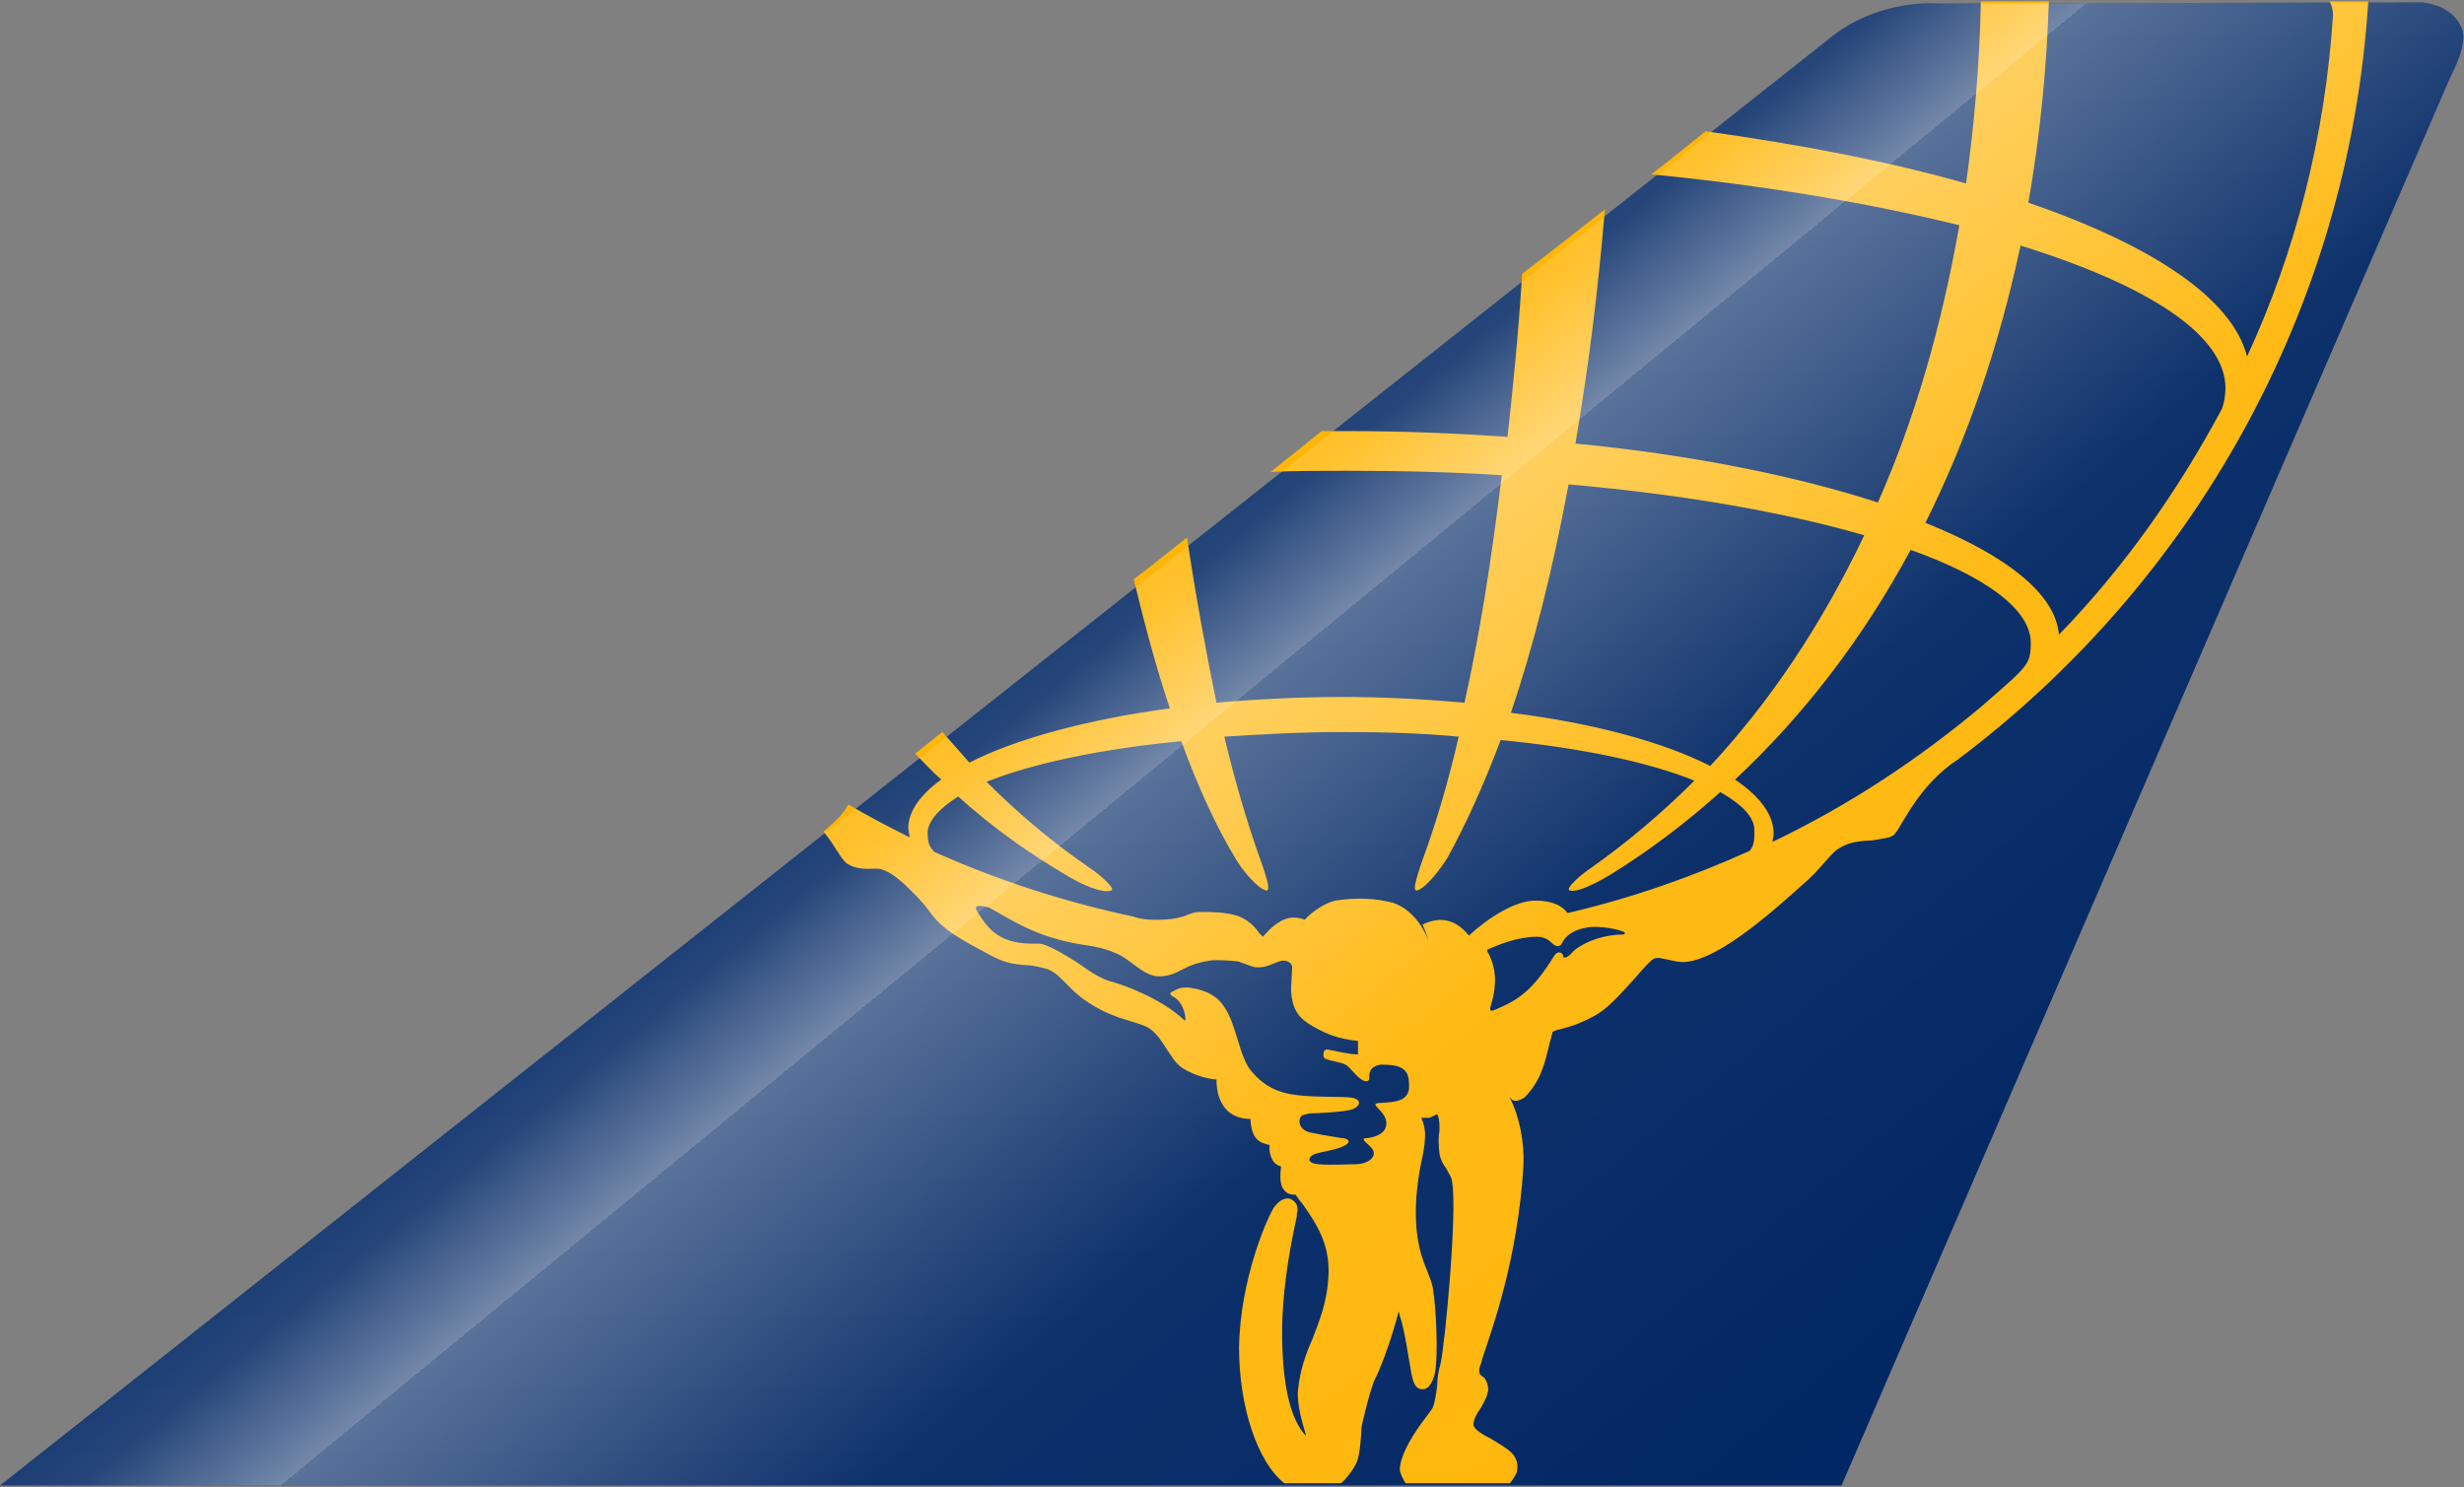 <svg version="1.2" xmlns="http://www.w3.org/2000/svg" viewBox="0 0 1539 929" width="1539" height="929">
	<rect x="0" y="0" width="1539" height="929" fill="#808080" stroke="none"/>
	<title>logo_atlas-air_main_v2-svg</title>
	<defs>
		<linearGradient id="g1" x1="654" y1="332.3" x2="1151" y2="937.7" gradientUnits="userSpaceOnUse">
			<stop offset="0" stop-color="#ffffff" stop-opacity=".1"/>
			<stop offset=".1" stop-color="#ffffff" stop-opacity=".3"/>
			<stop offset=".2" stop-color="#ffffff" stop-opacity=".9"/>
			<stop offset=".2" stop-color="#ffffff" stop-opacity=".7"/>
			<stop offset=".5" stop-color="#ffffff" stop-opacity=".1"/>
			<stop offset="1" stop-color="#ffffff" stop-opacity="0"/>
		</linearGradient>
	</defs>
	<style>
		.s0 { fill: #002663 } 
		.s1 { fill: #ffb608 } 
		.s2 { fill: url(#g1) } 
	</style>
	<g id="Layer">
		<path id="Layer" class="s0" d="m1530.8 47.4l-380.6 880.6h-1150.2c0 0 1137.5-899.7 1141.7-903.2 31.2-26.1 68.7-22.6 68.7-22.6l302.7-0.7c5.7 0.7 19.8 3.5 24.8 16.9 3.5 9.9-7.1 29-7.1 29z"/>
	</g>
	<g id="Layer">
		<path id="Layer" fill-rule="evenodd" class="s1" d="m529.9 502.6c12 7 25.4 14.1 38.2 20.5 0-2.2-0.8-4.3-0.8-5.7 0-10.6 7.8-21.2 20.6-30.4-5.7-4.9-10.7-10.6-16.3-16.2 5.6-4.3 11.3-9.2 17-13.5q8.5 9.6 16.9 19.1c29-14.8 72.9-26.8 125.2-33.9-8.4-24.7-15.5-51.6-22.6-80.6 11.3-8.5 22.6-17.7 33.3-26.1 5.6 37.4 12 72.1 18.4 103.2 24.7-2.2 51.6-3.6 78.5-3.6 26.1 0 52.3 1.4 76.4 3.6 9.2-41 16.9-89.1 23.3-142.1-31.1-2.1-63.7-2.8-96.9-2.8-16.3 0-31.8 0-47.4 0.7q15.9-12.7 31.8-25.5c5.7 0 10.7 0 16.3 0 34.7 0 67.9 1.4 99.8 3.6 3.5-31.8 7-66.5 9.1-101.8 18.4-14.1 35.4-27.6 51.7-40.3-4.3 51.6-10.6 101.1-18.4 146.3 73.6 7.1 138.6 20.5 188.9 36.8 22.6-50.9 39.6-108.9 50.9-173.2-54.5-13.4-119.6-24.7-192.4-31.8 12-9.2 23.3-18.4 33.9-26.9 60.9 8.5 115.3 19.1 162.7 32.6 5-36.1 8.5-74.2 9.2-113.8h42.5c-1.4 43.1-5.7 85.5-12.8 125.8 77.9 26.8 127.4 60 136.6 96.1 30.4-65.7 48.8-137.8 53.7-213.4q0-4.3-2.1-8.5h24.1c-12.1 193.6-110.4 363.9-256.1 473.5-24.8 16.2-34.7 41-39.6 46.6-2.1 2.9-8.5 2.9-11.3 3.6-4.3 1.4-14.9-0.7-24.8 6.3-4.2 2.9-9.9 11.3-17.7 18.4-22.6 20.5-54.5 48.8-75.7 51.6-4.9 0.7-9.2-0.7-12.7-1.4-3.5-0.7-5.7-1.4-7.8-0.7-2.1 0.7-7.1 6.3-12 12-7.1 7.8-15.6 17.7-23.4 22.6-8.4 5-16.2 7.8-21.9 9.2-2.8 0.7-5.6 1.4-6.4 2.1-0.7 2.8-1.4 5-2.1 7.8-2.8 12-5.6 23.3-15.5 33.2-1.5 0.7-2.9 2.1-5.7 2.1-1.4 0-2.1-0.7-3.5-2.1 6.3 12.7 9.2 28.3 8.5 43.1-3.6 58.7-19.9 102.5-25.5 119.5-0.7 3.5-2.1 6.3-2.1 7 0 2.8 0 2.8 1.4 4.3 1.4 0.7 2.1 1.4 2.8 2.8 1.4 2.8 1.4 4.9 1.4 6.3-0.7 4.3-2.8 7.8-4.9 11.4-2.1 2.8-4.3 7-4.3 9.9 0 2.8 5.7 6.3 11.3 9.1 3.6 2.2 7.1 4.3 10 6.4 7.7 5.7 6.3 12 5.6 14.8-0.7 1.5-2.8 5-4.2 6.4h-65.1c-1.4-2.1-3.6-6.4-3.6-9.2 0.8-9.9 9.2-22.6 15.6-31.1 2.1-2.8 4.3-5.6 5-7 1.4-3.6 2.1-8.5 2.8-14.2 0-4.2 0.7-8.5 2.1-13.4 2.8-12.7 10.6-95.4 7.1-113.8 0-2.1-2.1-4.9-3.5-7.8-2.2-2.8-3.6-5.6-4.3-9.2q-1.1-9.5 0-14.8 0-1.1 0-2.1c0-3.6-0.7-7.1-1.4-7.8-0.7 0-1.4 0.7-2.1 0.7-0.7 0.7-1.4 0.7-2.9 1.4-0.7 0-2.8 0-4.9 0 1.4 3.6 2.8 7.8 2.1 14.2 0 2.8-0.7 5.6-1.4 9.9-2.1 9.1-4.2 22.6-4.2 34.6 0 19.8 4.2 29.7 7 36.7 1.4 3.6 2.9 7.1 3.6 10.6 2.1 12.1 3.5 42.4 1.4 53-0.7 3.6-2.9 10.6-7.8 10.6-5.7 0-6.4-7.7-7.1-10.6-1.4-7.7-4.2-27.5-7.1-35.3 0-0.7-0.7-2.1-0.7-2.8-3.5 14.1-9.9 32.5-14.8 42.4-2.1 3.5-8.5 28.3-8.5 31.1 0 2.1-0.7 15.5-2.8 20.5-0.7 2.1-5 9.2-9.9 13.4h-35.4c-17-13.4-28.3-48.1-28.3-84.8 0.7-43.8 18.4-82.7 21.9-87.6 3.6-5 7.8-6.4 10.6-5 2.9 1.4 5 4.3 3.6 9.2 0 0 0 0.7 0 1.4-5.7 25.5-9.2 50.9-9.2 72.1 0 32.5 4.9 54.4 14.8 65 0 0 0 0 0-0.7-2.1-7.1-5.6-18.4-4.9-27.6 1.4-13.4 4.9-22.6 9.2-32.5 4.2-11.3 9.2-22.6 9.9-40.2 0.7-19.1-7.8-31.8-16.3-43.9-1.4-1.4-2.8-3.5-4.2-5.6-2.9 0-5.7-0.7-7.1-2.8-2.8-2.9-2.8-8.5-2.1-14.2v-0.7c-2.1-0.7-3.6-1.4-5-3.5-0.7-1.4-2.8-5-2.1-9.9-6.4-1.4-11.3-3.5-12-16.3-13.5 0-21.2-9.2-21.2-24.7-2.9 0-12.1-1.4-21.3-7.1-4.2-2.8-7-7.7-9.9-12-2.8-4.2-5.6-9.2-10.6-12.7-3.5-2.1-6.3-2.8-10.6-4.2-4.9-1.5-10.6-2.9-19.1-7.1-12.7-6.4-18.4-12.7-23.3-17.7-4.3-4.2-7.1-7.1-12.1-8.5-5.6-1.4-9.2-2.1-12.7-2.1-6.4-0.7-12-0.7-23.3-7.1-15.6-8.4-28.3-14.8-36.1-26.1-5.7-7.8-11.3-12.7-16.3-17.7-6.4-5.6-9.9-7.7-14.8-9.2-5-0.7-12.1 1.5-19.8-2.8-4.3-2.1-7.8-11.3-15.6-20.5 5.6-4.9 11.3-9.2 15.6-16.9zm350.1 173.8c0-10.6-8.5-11.3-17.7-11.3-4.9 0.7-7.1 3.5-7.1 7.1 0.8 3.5-2.1 4.2-4.9 2.1-3.5-2.1-7.8-8.5-9.9-9.2-2.1-1.4-8.5-2.1-12-3.5-2.9-0.7-1.4-4.3-1.4-5 0.7-0.7 1.4-1.4 3.5-0.7 4.2 0.7 12 2.8 17.7 2.8v-8.4c-12-1.4-18.4-3.6-28.3-9.2-8.5-5-12.8-9.9-13.5-22.6 0-3.6 0.7-12.1 0.7-14.2 0-2.1-2.1-4.2-5.6-4.2-3.5 0-9.2 4.2-14.9 4.2-4.9 0-4.2-0.7-12.7-3.5-2.8-0.7-14.9-1.4-18.4-0.7-17.7 2.8-18.4 9.2-31.1 9.9-10.6 0-18.4-11.3-28.3-14.9-13.5-5.6-19.8-3.5-38.2-9.1-17.7-5-33.3-15.6-40.3-19.1-2.9-0.7-10.6-2.9-7.1 2.8 7.1 11.3 14.1 20.5 37.5 19.8 5.6-0.7 20.5 9.2 24 11.3 3.6 2.1 12.1 9.2 20.6 12 8.4 2.1 32.5 10.6 47.3 24.7 1.5 0.8 0-11.3-7-14.8-2.9-1.4-2.2-2.8 0-3.5 2.1-1.4 5.6-2.9 10.6-2.1 4.9 0.7 15.5 2.8 21.2 12 7.8 11.3 9.2 31.1 17 40.2 7.8 9.2 16.3 13.5 29 14.9 12.7 1.4 25.5 0.7 32.5 1.4 8.5 0.7 6.4 6.4 0 7.8-6.3 1.4-20.5 2.1-24.7 2.1-2.9 0.7-5.7 0.7-6.4 2.8-1.4 2.9 0 7.8 6.4 9.2 9.9 2.1 16.2 2.8 19.8 3.5 2.8 0 7.8 2.2-0.7 5.7-5.7 2.1-12.1 2.8-16.3 4.2-4.2 1.5-5.7 5.7 2.1 6.4 7.8 0.7 18.4 0 23.4 0 7 0 13.4-4.2 10.6-9.2-2.2-3.5-9.2-7.1-3.6-7.1 5.7-0.7 11.4-2.8 12.1-8.4 0.7-8.5-11.4-12.8-5-13.5 10.6-0.7 20.5-0.7 19.1-12.7zm133-94.7c-5.7-2.1-17-3.5-22.6-2.1-7.8 1.4-12.1 4.9-14.2 8.5-0.7 1.4-1.4 3.5-4.2 2.8-2.9-0.7-4.3-5.7-12.1-5.7-12 0-24 5-30.4 7.8-1.4 0.7 0 2.1 0.7 3.6 0.7 1.4 3.6 7.7 3.6 15.5 0 7.8-2.2 14.8-2.9 17-0.7 2.8 0.7 2.8 3.6 1.4 13.4-5.7 22.6-11.3 36.1-33.2 2.8-4.3 5.6-1.5 5.6-0.7 0 1.4 0.7 2.8 4.3 0 1.4-1.5 2.1-2.2 2.8-2.9 7.8-6.3 19.8-9.9 30.4-9.9 1.4 0 2.1-1.4-0.7-2.1zm189.6-255.1c50.9 20.5 81.3 44.5 83.4 69.9 40.4-41.6 74.3-89.7 101.9-141.3q2.1-6.4 2.1-12.7c0-33.2-48.1-64.3-128-89.1-13.4 62.9-33.3 120.9-59.4 173.2zm-118.9 160.4c15.6 10.6 24.1 21.9 24.1 33.9 0 1.4-0.7 3.6-0.7 5 47.4-22.6 91.2-51.6 130.8-84.8 28.3-24.8 30.5-25.5 30.5-39.6 0-20.5-27.6-41-75-58-29.7 55.2-67.2 103.9-109.7 143.5zm-140-41.7c51.6 6.4 95.5 18.4 124.5 33.2 36.8-39.5 69.3-87.6 96.2-144.1-48.8-14.2-112.5-25.5-184.7-31.8-9.9 53.7-21.9 101-36 142.7zm-364.3 73.5c0 5.7 0 9.2 4.2 13.4 39.6 17.7 80.7 31.1 123.8 40.3 4.3 1.4 7.8 2.1 14.9 2.1 7.7 0 12-0.7 16.9-2.1 3.6-1.4 6.4-2.8 10.6-2.8 6.4 0 14.2 0 22 2.1 9.9 2.8 14.8 11.3 14.8 11.3q2.2 2.1 2.2 2.1c0 0 0 0 0.7-0.7 3.5-4.2 10.6-11.3 18.4-11.3 2.8 0 5.6 0.7 7 1.4 4.3-4.9 12.8-10.6 19.1-12 13.5-2.1 25.5-1.4 36.1 1.4 10.3 3.5 17.9 12.8 22.2 23.6-1.1-3-1.8-5.3-2.4-6.6l-1.4-3.5 3.5-1.4c12.1-4.3 20.5 2.1 25.5 8.4 2.8-2.8 24.1-21.9 41.7-21.9 10.6 0 17 3.6 19.8 7.8 39.7-9.2 77.9-22.6 113.9-38.9 2.9-3.5 2.9-7.7 2.9-12.7 0-8.5-7.8-16.2-21.3-24-21.2 19.1-44.5 36.7-68.6 51.6-7.1 4.2-19.8 11.3-25.4 9.9-3.6-0.7 7.7-10.6 13.4-14.2 21.9-15.5 43.9-33.9 64.4-54.4-27.6-11.3-70.1-20.5-121-25.4-10.6 28.2-21.9 53-33.2 73.5-4.3 7-13.5 19.1-19.1 20.5-3.6 0.7 1.4-12.7 3.5-19.1 7.8-21.2 15.6-46.7 22.6-77-22.6-2.2-47.4-2.9-72.1-2.9-26.2 0-51 1.4-74.3 2.9 7.1 29.6 14.9 55.8 22.6 77 2.2 6.4 7.1 19.8 3.6 19.1-5.7-1.4-14.9-12.7-19.1-19.8-12-19.8-23.4-44.5-34-73.5-50.9 4.9-93.4 14.1-121.6 25.4 20.5 20.5 41.7 38.2 64.3 53.7 5.7 3.6 17 13.5 13.5 14.2-5.7 2.1-19.1-4.3-26.2-8.5-24.1-14.1-47.4-30.4-69.3-50.2q-17 10.6-19.1 21.2zm313.3 70q-0.2-0.6-0.4-1.2 0.2 0.6 0.4 1.2z"/>
	</g>
	<g id="Layer" style="opacity: .5">
		<path id="Layer" class="s2" d="m1530.8 47.4l-380.6 880.6h-1150.2c0 0 1137.5-899.7 1141.7-903.2 31.2-26.1 68.7-22.6 68.7-22.6l302.7-0.7c5.7 0.7 19.8 3.5 24.8 16.9 3.5 9.9-7.1 29-7.1 29z"/>
	</g>
</svg>
